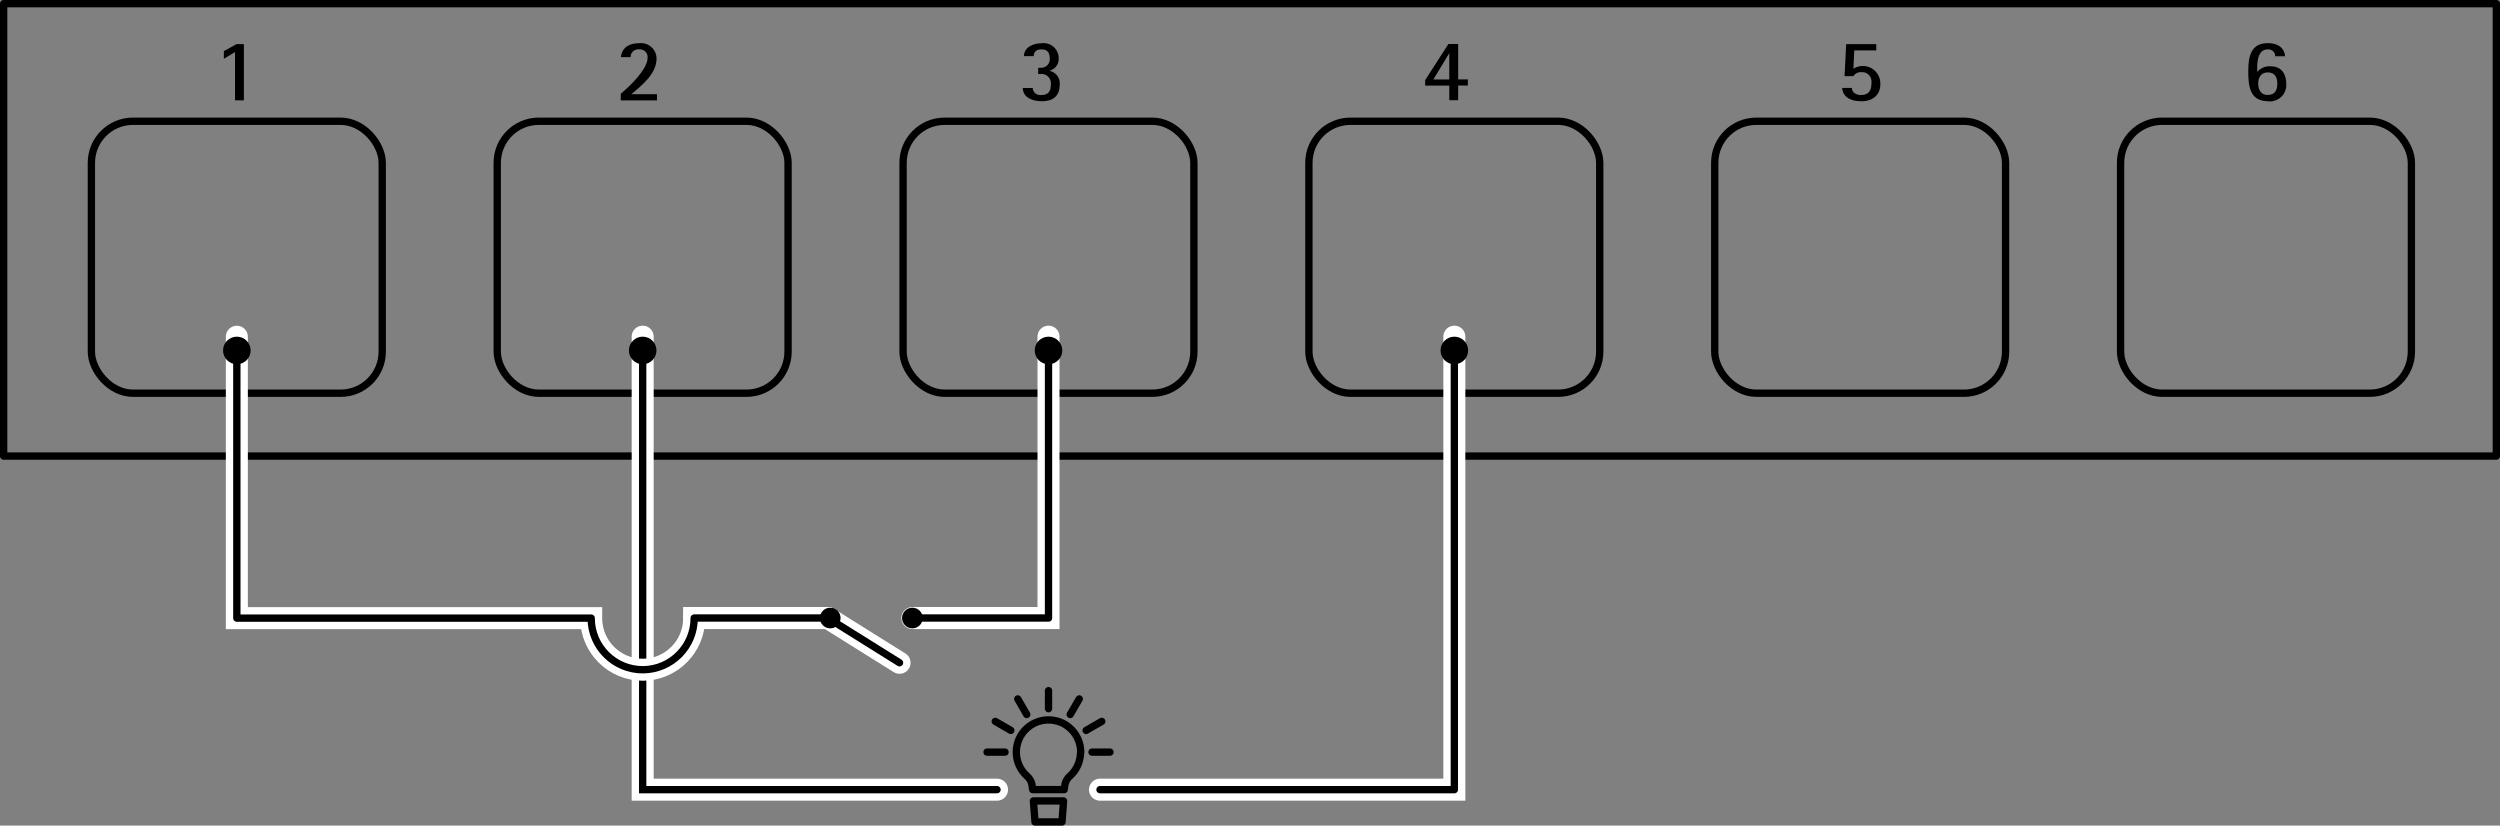 <?xml version="1.0" encoding="UTF-8"?>
<svg id="Layer_1" data-name="Layer 1" xmlns="http://www.w3.org/2000/svg" viewBox="0 0 340.84 112.56">
  <rect x="0" y="0" width="340.84" height="112.56" fill="#808080" stroke="none"/>
  <defs>
    <style>
      .cls-1 {
        fill: #000;
        stroke-width: 0px;
      }

      .cls-2 {
        stroke-miterlimit: 10;
      }

      .cls-2, .cls-3, .cls-4, .cls-5 {
        fill: none;
      }

      .cls-2, .cls-3, .cls-5 {
        stroke: #000;
      }

      .cls-3, .cls-4, .cls-5 {
        stroke-linecap: round;
      }

      .cls-4 {
        stroke: #fff;
        stroke-width: 3px;
      }

      .cls-5 {
        stroke-linejoin: round;
      }
    </style>
  </defs>
  <rect class="cls-5" x=".5" y=".5" width="339.84" height="61.68"/>
  <rect class="cls-2" x="12.46" y="16.53" width="39.65" height="37.08" rx="5.67" ry="5.67"/>
  <rect class="cls-2" x="67.79" y="16.53" width="39.65" height="37.08" rx="5.67" ry="5.67"/>
  <rect class="cls-2" x="123.12" y="16.53" width="39.65" height="37.08" rx="5.67" ry="5.67"/>
  <rect class="cls-2" x="178.45" y="16.53" width="39.65" height="37.08" rx="5.67" ry="5.67"/>
  <rect class="cls-2" x="233.78" y="16.53" width="39.65" height="37.08" rx="5.67" ry="5.67"/>
  <rect class="cls-2" x="289.11" y="16.53" width="39.65" height="37.08" rx="5.67" ry="5.67"/>
  <path class="cls-1" d="M32.04,13.67v-6.57l-1.52.92v-1.05l1.72-.95h1.01v7.66h-1.21Z"/>
  <path class="cls-1" d="M84.63,13.67v-.88c1.16-.97,3.66-3.33,3.66-4.9.06-.59-.37-1.11-.96-1.16-.07,0-.14,0-.21,0-.57-.06-1.08.35-1.14.92,0,.05,0,.09,0,.14h-1.33c.16-1.38,1.2-1.9,2.49-1.9,1.16-.14,2.21.68,2.35,1.83.01.09.02.17.02.26,0,2.1-1.97,3.6-3.42,4.86h3.48v.85h-4.93Z"/>
  <path class="cls-1" d="M198.8,11.67v1.99h-1.21v-1.99h-3.29v-.75l3.17-4.92h1.33v4.82h1.32v.84h-1.32ZM197.59,7.28h-.02l-2.15,3.55h2.17v-3.55Z"/>
  <path class="cls-1" d="M253.71,13.8c-1.21,0-2.46-.44-2.56-1.81h1.33c0,.64.64.97,1.22.97,1.1,0,1.45-.63,1.45-1.67.09-.71-.41-1.36-1.11-1.45-.08-.01-.16-.01-.24,0-.45-.04-.88.17-1.12.54h-1.2l.22-4.36h4.1v.85h-3l-.11,2.5c1.11-.71,2.59-.38,3.3.73.26.4.39.88.37,1.36,0,1.6-1.16,2.36-2.65,2.36Z"/>
  <path class="cls-1" d="M309.21,13.8c-2.49,0-2.69-2.08-2.69-4.07s.33-3.85,2.68-3.85c1.18,0,2.24.51,2.33,1.79h-1.33c0-.53-.44-.95-.96-.94-.02,0-.03,0-.05,0-1.52,0-1.46,2.03-1.46,3.09.45-.54,1.13-.83,1.84-.78,1.47,0,2.13,1.03,2.13,2.4.09,1.23-.84,2.29-2.07,2.38-.14,0-.27,0-.41,0ZM309.17,9.87c-.91,0-1.3.72-1.3,1.53s.39,1.55,1.26,1.55c1.02,0,1.35-.62,1.35-1.55,0-.86-.35-1.53-1.3-1.53h0Z"/>
  <path class="cls-1" d="M142,13.8c-1.15,0-2.52-.44-2.56-1.8h1.36c.02.55.48.98,1.03.96.03,0,.07,0,.1,0,.97,0,1.34-.48,1.34-1.41.1-.7-.38-1.35-1.09-1.46-.11-.02-.22-.02-.33,0h-.31v-.85h.31c.64.06,1.21-.41,1.27-1.05,0-.07,0-.14,0-.2,0-.77-.29-1.26-1.11-1.26-.66,0-1.03.25-1.09.92h-1.33c.06-1.29,1.36-1.76,2.48-1.76,1.11-.13,2.12.67,2.25,1.79,0,.05,0,.1.01.15.1.83-.42,1.6-1.23,1.81v.02c.87.18,1.47.99,1.38,1.87,0,1.61-.96,2.28-2.48,2.28Z"/>
  <polyline class="cls-4" points="135.93 107.66 87.62 107.66 87.62 45.9"/>
  <polyline class="cls-3" points="135.93 107.66 87.62 107.66 87.62 47.68"/>
  <circle class="cls-1" cx="87.62" cy="47.78" r="1.88"/>
  <polyline class="cls-4" points="198.28 45.9 198.28 107.66 149.97 107.66"/>
  <polyline class="cls-5" points="198.28 47.68 198.28 107.66 149.97 107.66"/>
  <circle class="cls-1" cx="198.28" cy="47.78" r="1.88"/>
  <path class="cls-4" d="M122.64,90.36l-9.76-6.1h-18.24c.01,3.88-3.12,7.03-6.99,7.05-3.88.01-7.03-3.12-7.05-6.99,0-.02,0-.04,0-.05h-48.31v-38.36"/>
  <path class="cls-5" d="M122.64,90.36l-9.76-6.1h-18.24c.01,3.88-3.12,7.03-6.99,7.05-3.88.01-7.03-3.12-7.05-6.99,0-.02,0-.04,0-.05h-48.31v-36.58"/>
  <circle class="cls-1" cx="32.29" cy="47.78" r="1.88"/>
  <polyline class="cls-4" points="142.95 45.9 142.95 84.26 124.39 84.26"/>
  <polyline class="cls-5" points="142.95 47.68 142.95 84.26 124.39 84.26"/>
  <circle class="cls-1" cx="142.95" cy="47.78" r="1.88"/>
  <circle class="cls-1" cx="113.19" cy="84.26" r="1.41"/>
  <circle class="cls-1" cx="124.39" cy="84.26" r="1.41"/>
  <polygon class="cls-5" points="145 109.2 144.79 112.06 141.11 112.06 140.89 109.2 145 109.2"/>
  <path class="cls-5" d="M147.34,102.54c0-2.42-1.96-4.39-4.39-4.39s-4.39,1.96-4.39,4.39c0,1.25.53,2.44,1.46,3.27.33.29.56.67.66,1.09l.11.75h4.3l.11-.75c.1-.42.33-.8.66-1.09.93-.83,1.46-2.02,1.46-3.27Z"/>
  <line class="cls-5" x1="142.95" y1="96.62" x2="142.95" y2="94.16"/>
  <line class="cls-5" x1="139.98" y1="97.41" x2="138.76" y2="95.29"/>
  <line class="cls-5" x1="137.81" y1="99.58" x2="135.69" y2="98.35"/>
  <line class="cls-5" x1="137.02" y1="102.54" x2="134.57" y2="102.54"/>
  <line class="cls-5" x1="145.91" y1="97.41" x2="147.14" y2="95.29"/>
  <line class="cls-5" x1="148.08" y1="99.58" x2="150.21" y2="98.35"/>
  <line class="cls-5" x1="148.88" y1="102.54" x2="151.33" y2="102.54"/>
</svg>